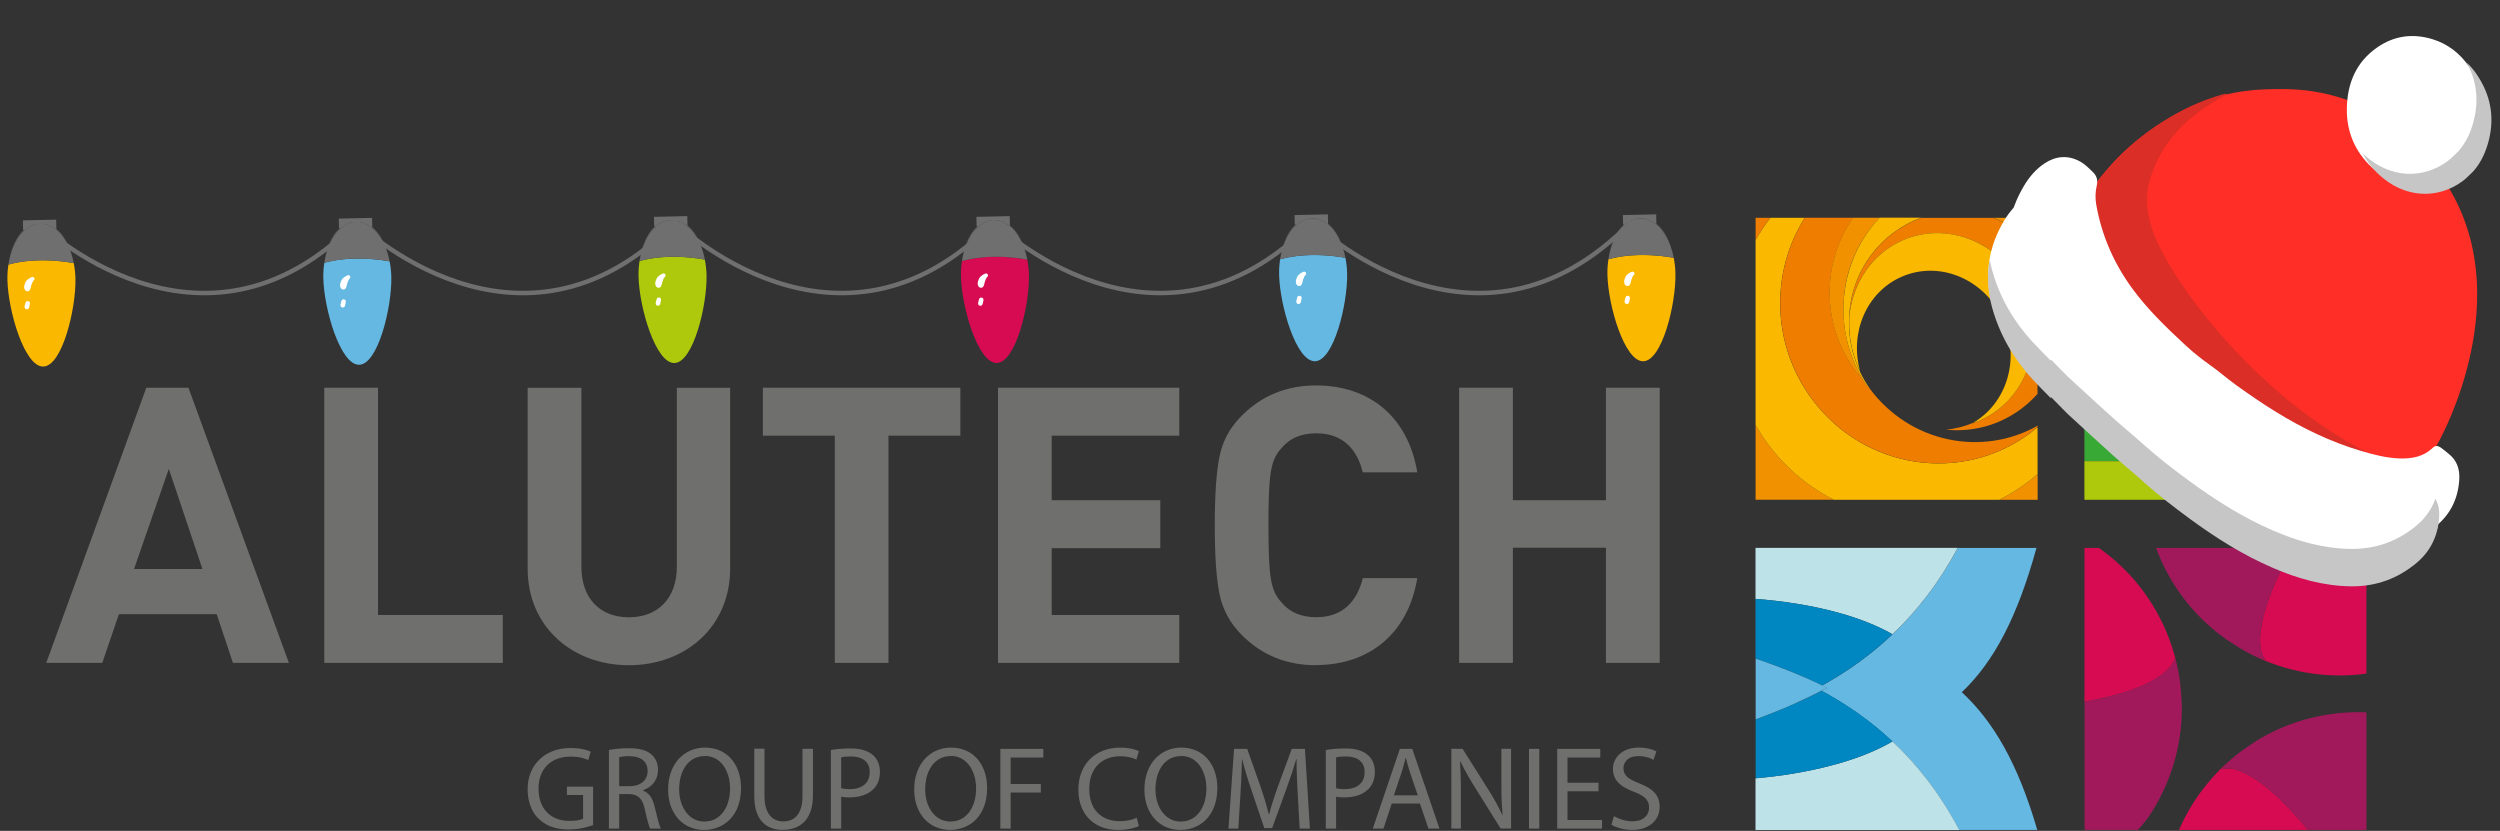<?xml version="1.0" encoding="UTF-8"?>
<svg xmlns="http://www.w3.org/2000/svg" viewBox="0 0 340 113">
  <rect x="0" y="0" width="340" height="113" fill="#333333" stroke="none"/>
  <defs>
    <style>
      .cls-1 {
        fill: #db2e26;
        mix-blend-mode: multiply;
      }

      .cls-1, .cls-2, .cls-3, .cls-4, .cls-5, .cls-6, .cls-7, .cls-8, .cls-9, .cls-10, .cls-11, .cls-12, .cls-13, .cls-14, .cls-15, .cls-16 {
        stroke-width: 0px;
      }

      .cls-2 {
        fill: #aec90b;
      }

      .cls-3 {
        fill: #f29100;
      }

      .cls-4 {
        fill: #bde2e8;
      }

      .cls-17 {
        isolation: isolate;
      }

      .cls-5 {
        fill: #ff2e26;
      }

      .cls-18 {
        fill: none;
        stroke: #706f6f;
        stroke-miterlimit: 10;
        stroke-width: .61px;
      }

      .cls-6 {
        fill: #d60b51;
      }

      .cls-7 {
        fill: #6f6f6e;
      }

      .cls-8 {
        fill: #fab900;
      }

      .cls-9 {
        fill: #39a935;
      }

      .cls-10 {
        fill: #c6c6c6;
      }

      .cls-11 {
        fill: #0087c1;
      }

      .cls-12 {
        fill: #a2195b;
      }

      .cls-13 {
        fill: #706f6f;
      }

      .cls-14 {
        fill: #fff;
      }

      .cls-15 {
        fill: #64b8e1;
      }

      .cls-16 {
        fill: #ee7d00;
      }
    </style>
  </defs>
  <g class="cls-17">
    <g id="_Слой_1" data-name="Слой 1">
      <g>
        <path class="cls-6" d="M283.49,95.44c12-2.15,12.24-5.88,12.24-5.88.27.59.47,1.4.61,2.25-1.15-6.76-4.88-13.06-10.88-17.29h-1.97v20.92h0Z"/>
        <path class="cls-12" d="M296.7,95.37c-.03-.74-.11-1.89-.27-3.03-.03-.18-.05-.36-.08-.54-.15-.85-.34-1.66-.61-2.25,0,0-.24,3.73-12.24,5.88v17.43h7.26c.64-.7,1.23-1.41,1.69-2.13,2.92-4.51,4.31-9.56,4.28-14.56,0-.27-.02-.54-.03-.8h0Z"/>
        <path class="cls-6" d="M311.77,74.52c-6.84,12.51-3.67,15.22-3.67,15.22-.62-.13-1.35-.45-2.09-.82,4.79,2.45,10.3,3.46,15.82,2.69v-17.09h-10.07Z"/>
        <path class="cls-12" d="M311.77,74.52h-18.55c1.85,4.98,5.03,9.08,8.99,12.03.22.16.45.31.67.47.59.4,1.49.99,2.46,1.54.22.12.45.24.67.36.74.38,1.47.69,2.09.82,0,0-3.17-2.71,3.67-15.22h0Z"/>
        <path class="cls-6" d="M302.16,104.61c.4-.56,1.05-1.17,1.75-1.74-3.25,2.66-5.87,6.08-7.57,10h17.53c-8.21-10-11.7-8.26-11.7-8.26h0Z"/>
        <path class="cls-12" d="M307.4,100.43c-.22.13-.44.27-.66.41-.66.42-1.73,1.14-2.71,1.92-.04.04-.09.07-.13.11-.7.58-1.35,1.18-1.75,1.74,0,0,3.49-1.74,11.7,8.26h7.98v-15.99c-5.25-.21-10.21,1.1-14.44,3.56h0Z"/>
        <path class="cls-15" d="M266.83,94.12c4.37-4.16,7.55-10.24,10.13-19.6h-10.71c-2.56,4.76-5.55,8.59-8.88,11.75-.08.08-.17.16-.25.24-.42.39-.84.77-1.26,1.13-.11.1-.22.2-.34.29-.53.45-1.06.88-1.61,1.3-.09.07-.17.13-.26.2-.53.41-1.08.8-1.62,1.18-.03.02-.06.05-.1.07-1.33.92-2.71,1.76-4.12,2.55.22.11.44.21.66.32-.11.06-.22.11-.33.17h-.02c-.12.07-.24.13-.35.19-.02,0-.04.02-.06.03,1.43.78,2.83,1.61,4.18,2.53.05.03.1.07.15.1.55.38,1.1.77,1.64,1.18.05.04.11.08.17.12.53.4,1.05.82,1.57,1.25.14.11.27.23.41.35.46.39.9.78,1.34,1.19.06.06.12.11.18.16,3.42,3.2,6.48,7.13,9.09,12.05h10.63c-2.64-9.05-5.93-14.7-10.28-18.75h0Z"/>
        <path class="cls-4" d="M257.37,86.26c3.33-3.15,6.32-6.98,8.88-11.75h-27.5v6.94c3.45.25,7.59.84,11.53,1.95,2.54.72,4.98,1.65,7.09,2.86h0Z"/>
        <path class="cls-11" d="M247.81,93.22c1.41-.79,2.78-1.63,4.12-2.55.03-.02.07-.05.1-.07.55-.38,1.09-.77,1.62-1.18.09-.07.18-.13.26-.2.54-.42,1.08-.85,1.61-1.3.11-.1.22-.2.34-.29.42-.37.85-.75,1.26-1.13.08-.08.17-.16.25-.24-2.11-1.21-4.55-2.14-7.09-2.86-3.93-1.11-8.07-1.69-11.53-1.95v8.11c2.32.8,4.58,1.64,6.77,2.6.77.34,1.53.69,2.29,1.05h0Z"/>
        <path class="cls-4" d="M249.62,103.95c-3.73,1.04-7.61,1.62-10.87,1.9v7.03h27.72c-2.61-4.92-5.68-8.85-9.09-12.05-2.29,1.34-4.98,2.36-7.76,3.13h0Z"/>
        <path class="cls-11" d="M257.38,100.82c-.06-.06-.12-.11-.18-.16-.44-.41-.89-.8-1.34-1.19-.14-.12-.27-.23-.41-.35-.52-.43-1.04-.85-1.57-1.25-.06-.04-.11-.08-.17-.12-.54-.41-1.09-.8-1.64-1.18-.05-.03-.1-.07-.15-.1-1.36-.92-2.76-1.75-4.18-2.53-.35.18-.71.36-1.06.54-.44.22-.9.43-1.35.64-.25.12-.5.24-.75.35-.01,0-.03.01-.05.02-.72.33-1.44.64-2.17.95-1.2.49-2.4.96-3.59,1.41v8c3.26-.28,7.14-.86,10.87-1.9,2.77-.77,5.46-1.79,7.76-3.13h0Z"/>
        <path class="cls-15" d="M244.52,95.48s.03-.01.05-.02c.25-.12.5-.24.75-.35.45-.21.9-.42,1.35-.64.36-.18.71-.36,1.06-.54.02,0,.04-.02.06-.03.12-.06.24-.12.35-.18h.02c.11-.07.22-.12.33-.18-.22-.11-.44-.21-.66-.32-.76-.36-1.52-.72-2.29-1.05-2.19-.96-4.45-1.8-6.77-2.6v8.27c1.19-.45,2.39-.92,3.59-1.41.73-.31,1.46-.62,2.17-.95h0Z"/>
        <path class="cls-16" d="M238.76,29.62v3.06c.6-1.07,1.28-2.1,2.03-3.06h-2.03Z"/>
        <path class="cls-3" d="M238.76,57.8v10.16h10.63c-4.46-2.26-8.17-5.8-10.63-10.16h0Z"/>
        <path class="cls-3" d="M277.12,67.97v-3.49c-1.57,1.37-3.32,2.54-5.19,3.49h5.19Z"/>
        <path class="cls-8" d="M249.39,67.97h22.53c1.88-.95,3.62-2.12,5.19-3.49v-6.36c-.12.09-.24.17-.36.25-.17.14-.33.28-.5.42-9.35,7.09-22.69,5.08-29.81-4.49-5.56-7.47-5.66-17.33-.99-24.68h-4.66c-.75.97-1.43,1.99-2.03,3.06v25.12c2.46,4.36,6.17,7.9,10.63,10.16h0Z"/>
        <path class="cls-16" d="M246.44,54.29c7.12,9.57,20.47,11.58,29.81,4.49.17-.13.33-.28.5-.42.12-.1.24-.2.36-.3v-.16c-7.59,4.27-17.37,2.29-22.8-5.02-.03-.03-.04-.07-.07-.11-.17-.17-.33-.35-.49-.52-.13-.19-.23-.38-.34-.57-.07-.07-.14-.14-.21-.22-5.45-6.26-5.72-15.31-1.18-21.85h-6.56c-4.66,7.35-4.57,17.2.99,24.68h0Z"/>
        <path class="cls-3" d="M277.12,33.71v-4.09h-6.05c2.35.84,4.42,2.26,6.05,4.09h0Z"/>
        <path class="cls-3" d="M253.19,51.46c.07.08.14.15.21.22-1.83-3.02-2.72-6.4-2.69-9.73,0-4.52,1.69-8.97,4.93-12.34h-3.64c-4.54,6.54-4.27,15.59,1.18,21.85h0Z"/>
        <path class="cls-16" d="M251.49,43.15c.4-4.53,3.03-8.61,7.26-10.46,1.58-.69,3.24-1.01,4.87-.98,4.89.05,9.64,3.14,11.81,8.21.73,1.7,1.1,3.45,1.14,5.17.15,5.16-2.59,10.03-7.32,12.11-.16.07-.31.12-.47.18-.18.07-.36.15-.54.21.06-.04.11-.08.17-.11-1.17.5-2.44.84-3.76.95.42.04.85.07,1.27.08,4.43.07,8.43-1.85,11.18-4.94v-19.85c-1.63-1.83-3.7-3.26-6.05-4.09h-9.74c-5.54,1.98-9.57,7.24-9.83,13.54h0Z"/>
        <path class="cls-8" d="M253.41,51.68c.12.19.22.39.34.57.16.17.32.35.49.52,0,0,0,.01.01.01-.49-.69-.9-1.41-1.26-2.15-.23-.48-.43-.97-.61-1.48-.54-1.48-.85-3.03-.91-4.58,0-.24,0-.48,0-.72,0-.12-.01-.23,0-.35,0-.02,0-.03,0-.05,0-.08.01-.16.01-.24,0-.02,0-.03,0-.05,0,0,0-.01,0-.02.25-6.3,4.29-11.55,9.83-13.54h-5.67c-3.21,3.37-4.89,7.81-4.93,12.34-.03,3.34.86,6.71,2.69,9.73h0Z"/>
        <path class="cls-8" d="M268.79,57.37c.16-.06.31-.11.47-.18,4.73-2.08,7.47-6.95,7.32-12.11-.05-1.71-.42-3.46-1.14-5.15-2.18-5.07-6.92-8.16-11.81-8.23-1.64-.02-3.29.29-4.87.98-4.23,1.85-6.86,5.94-7.26,10.46,0,0,0,.02,0,.02,0,.01,0,.03,0,.05-.01.18,0,.36,0,.54,0,.03,0,.07,0,.1,0,.24-.02.48,0,.72.06,1.55.37,3.1.91,4.58.17.45.35.89.56,1.32-1.45-5.22.87-10.74,5.65-12.83,5.25-2.3,11.46.4,13.88,6.02,2.23,5.22.41,11.12-4.06,13.78-.06.03-.11.07-.17.11.18-.06.36-.14.54-.21h0Z"/>
        <polygon class="cls-9" points="283.48 43.2 321.83 43.2 321.83 29.62 283.48 29.62 283.48 43.2 283.48 43.2"/>
        <polygon class="cls-9" points="283.48 62.72 321.83 62.72 321.83 54.9 283.48 54.9 283.48 62.72 283.48 62.72"/>
        <polygon class="cls-2" points="283.48 62.8 283.48 67.97 321.83 67.97 321.83 62.8 321.83 62.72 283.48 62.72 283.48 62.8 283.48 62.8"/>
        <polygon class="cls-2" points="283.48 54.89 321.83 54.89 321.83 51.37 283.48 51.37 283.48 54.89 283.48 54.89"/>
        <polygon class="cls-2" points="283.48 43.51 283.48 47.03 321.83 47.03 321.83 43.51 321.83 43.2 283.48 43.2 283.48 43.51 283.48 43.51"/>
        <path class="cls-7" d="M22.96,63.77l-4.73,13.61h9.3l-4.57-13.61h0ZM31.68,90.15l-2.21-6.62h-13.3l-2.26,6.62h-7.62l13.61-37.42h5.73l13.66,37.42h-7.62Z"/>
        <polygon class="cls-7" points="44.1 90.15 44.1 52.73 51.41 52.73 51.41 83.64 68.38 83.64 68.38 90.15 44.1 90.15 44.1 90.15"/>
        <path class="cls-7" d="M85.53,90.47c-7.67,0-13.77-5.2-13.77-13.14v-24.59h7.31v24.33c0,4.31,2.52,6.88,6.46,6.88s6.52-2.58,6.52-6.88v-24.33h7.25v24.59c0,7.94-6.1,13.14-13.77,13.14h0Z"/>
        <polygon class="cls-7" points="120.83 59.25 120.83 90.15 113.53 90.15 113.53 59.25 103.75 59.25 103.75 52.73 130.61 52.73 130.61 59.25 120.83 59.25 120.83 59.25"/>
        <polygon class="cls-7" points="135.73 90.15 135.73 52.73 160.38 52.73 160.38 59.25 143.03 59.25 143.03 68.03 157.8 68.03 157.8 74.55 143.03 74.55 143.03 83.64 160.38 83.64 160.38 90.15 135.73 90.15 135.73 90.15"/>
        <path class="cls-7" d="M178.98,90.47c-3.99,0-7.36-1.36-10.09-4.1-1.63-1.63-2.63-3.52-3.05-5.63-.42-2.1-.63-5.2-.63-9.3s.21-7.2.63-9.3c.42-2.15,1.42-3.99,3.05-5.62,2.73-2.73,6.1-4.1,10.09-4.1,7.2,0,12.51,4.2,13.77,11.82h-7.41c-.79-3.21-2.78-5.31-6.31-5.31-2,0-3.57.63-4.68,1.94-1.53,1.63-1.84,3.31-1.84,10.56s.31,8.94,1.84,10.57c1.1,1.31,2.68,1.94,4.68,1.94,3.52,0,5.52-2.1,6.31-5.31h7.41c-1.26,7.62-6.62,11.82-13.77,11.82h0Z"/>
        <polygon class="cls-7" points="218.41 90.15 218.41 74.49 205.75 74.49 205.75 90.15 198.44 90.15 198.44 52.73 205.75 52.73 205.75 68.03 218.41 68.03 218.41 52.73 225.72 52.73 225.72 90.15 218.41 90.15 218.41 90.15"/>
        <path class="cls-7" d="M80.67,106.99h-3.57v1.13h2.2v3.23c-.16.08-.4.15-.71.21-.31.05-.7.08-1.16.08-.63,0-1.21-.1-1.72-.3-.51-.2-.95-.48-1.32-.86-.37-.38-.65-.84-.85-1.38-.2-.54-.29-1.16-.3-1.84,0-.68.1-1.29.31-1.83.2-.54.5-.99.88-1.37.38-.38.84-.67,1.38-.86.53-.2,1.13-.3,1.79-.3.36,0,.69.02.98.06.29.04.55.1.78.17.23.07.45.15.64.24l.34-1.14c-.16-.08-.37-.15-.63-.23-.26-.08-.57-.14-.92-.19-.35-.05-.73-.08-1.16-.08-.91,0-1.73.14-2.45.42-.72.28-1.34.66-1.84,1.17-.51.5-.9,1.09-1.17,1.77-.27.68-.41,1.43-.41,2.24,0,.57.06,1.1.18,1.6.12.5.3.95.52,1.37.22.41.49.77.81,1.07.53.5,1.13.87,1.81,1.1.68.23,1.42.34,2.24.34.49,0,.95-.04,1.38-.1.43-.07.8-.14,1.14-.24.34-.09.61-.18.82-.25v-5.21h0ZM82.81,112.69h1.4v-4.7h1.32c.42.01.77.09,1.06.24.28.14.51.37.69.67.18.31.32.71.42,1.2.15.68.29,1.24.41,1.68.12.44.22.75.31.91h1.45c-.11-.21-.23-.57-.37-1.08-.13-.51-.29-1.14-.47-1.9-.13-.57-.32-1.03-.58-1.41-.26-.37-.6-.63-1.01-.78v-.05c.39-.13.73-.32,1.04-.57.31-.25.55-.56.73-.93.18-.37.27-.79.28-1.27,0-.42-.08-.81-.22-1.16-.15-.35-.36-.65-.63-.9-.22-.2-.48-.37-.78-.5-.3-.13-.64-.23-1.03-.29-.39-.06-.83-.09-1.33-.09-.32,0-.65,0-.97.03-.32.02-.63.04-.92.08-.29.04-.56.08-.8.12v10.7h0ZM84.2,102.97c.11-.03.29-.06.52-.09.24-.03.52-.04.86-.04.5,0,.93.08,1.31.22.37.14.66.36.87.66.21.3.31.68.32,1.14,0,.42-.1.78-.3,1.08-.2.31-.48.55-.84.72-.37.17-.8.25-1.3.26h-1.43v-3.96h0ZM95.9,101.67c-.73,0-1.4.14-2.01.41-.61.27-1.14.65-1.6,1.15-.45.5-.8,1.1-1.05,1.8-.25.7-.38,1.48-.38,2.34,0,.82.12,1.57.36,2.24.24.67.57,1.25,1.01,1.74.43.48.95.86,1.54,1.12.6.26,1.25.4,1.97.4.55,0,1.09-.08,1.59-.24.5-.16.96-.39,1.38-.7.42-.31.78-.69,1.09-1.15.31-.46.55-.99.72-1.59.17-.6.25-1.28.26-2.03,0-.81-.12-1.55-.35-2.21-.23-.67-.55-1.25-.98-1.74-.43-.49-.94-.87-1.54-1.13-.6-.27-1.27-.4-2.01-.41h0ZM95.84,102.81c.47,0,.88.09,1.25.25.37.16.69.39.97.68.28.29.51.62.69,1,.18.37.32.77.41,1.2.09.42.13.85.13,1.29,0,.62-.08,1.2-.23,1.74-.15.54-.38,1.02-.67,1.43-.3.41-.66.74-1.09.97-.43.23-.92.35-1.48.36-.44,0-.84-.08-1.21-.23-.36-.16-.68-.37-.96-.65-.28-.28-.51-.6-.71-.96-.19-.37-.34-.77-.43-1.2-.1-.43-.15-.88-.15-1.35s.05-.94.14-1.38c.09-.45.23-.86.42-1.24.18-.38.42-.71.7-.99.28-.28.6-.51.97-.66.37-.16.79-.24,1.25-.24h0ZM102.58,101.85v6.39c0,.84.1,1.55.29,2.14.2.59.47,1.07.82,1.43.35.37.76.64,1.23.8.47.17.99.26,1.54.25.59,0,1.13-.09,1.63-.27.5-.18.93-.46,1.3-.83.37-.38.65-.86.86-1.46.2-.6.31-1.31.31-2.14v-6.32h-1.42v6.42c0,.8-.11,1.45-.33,1.96-.21.51-.52.89-.91,1.13-.39.24-.86.37-1.4.36-.49,0-.92-.12-1.3-.36-.38-.24-.68-.62-.9-1.13-.22-.51-.33-1.17-.33-1.98v-6.42h-1.42ZM113,112.69h1.4v-4.34c.16.04.34.06.53.08.19.01.39.02.6.02.46,0,.89-.05,1.3-.13.41-.09.79-.22,1.13-.4.34-.18.64-.4.88-.66.27-.28.48-.62.62-1,.14-.39.21-.82.21-1.31,0-.49-.09-.92-.25-1.3-.16-.38-.4-.71-.7-.96-.32-.29-.73-.51-1.24-.67-.51-.16-1.11-.23-1.8-.23-.56,0-1.07.02-1.51.06-.45.04-.84.09-1.17.15v10.71h0ZM114.4,102.99c.12-.03.3-.06.52-.08.22-.02.49-.03.8-.03.52,0,.97.08,1.35.23.38.15.68.39.89.7.21.31.32.71.32,1.19,0,.5-.11.92-.33,1.27-.22.34-.53.61-.93.78-.4.18-.89.27-1.46.27-.23,0-.45,0-.64-.03-.19-.02-.36-.05-.52-.09v-4.22h0ZM129.36,101.67c-.73,0-1.4.14-2.01.41-.61.27-1.14.65-1.59,1.15-.45.5-.8,1.1-1.05,1.8-.25.7-.38,1.48-.38,2.34,0,.82.12,1.57.36,2.24.24.67.57,1.25,1.01,1.74.43.48.95.86,1.54,1.12.6.26,1.25.4,1.97.4.55,0,1.09-.08,1.59-.24.5-.16.96-.39,1.38-.7.42-.31.78-.69,1.09-1.15.31-.46.55-.99.72-1.59.17-.6.25-1.28.26-2.03,0-.81-.12-1.55-.35-2.21-.23-.67-.55-1.25-.98-1.74-.43-.49-.94-.87-1.54-1.13-.6-.27-1.27-.4-2.01-.41h0ZM129.3,102.81c.47,0,.88.09,1.25.25.37.16.69.39.97.68.28.29.51.62.69,1,.18.37.32.77.41,1.2.09.42.13.85.13,1.29,0,.62-.08,1.2-.23,1.74-.15.54-.38,1.02-.67,1.43-.3.41-.66.74-1.09.97-.43.23-.92.35-1.48.36-.44,0-.84-.08-1.21-.23-.36-.16-.68-.37-.96-.65-.28-.28-.51-.6-.71-.96-.19-.37-.34-.77-.43-1.2-.1-.43-.15-.88-.15-1.35s.05-.94.14-1.38c.09-.45.23-.86.42-1.24.18-.38.42-.71.7-.99.28-.28.6-.51.97-.66.37-.16.79-.24,1.25-.24h0ZM136.05,112.69h1.4v-4.91h4.1v-1.16h-4.1v-3.6h4.44v-1.17h-5.84v10.84h0ZM154.58,111.22c-.19.09-.41.17-.65.24-.24.07-.51.12-.78.16-.28.04-.56.06-.85.06-.66,0-1.25-.1-1.76-.31-.51-.2-.95-.5-1.31-.88-.36-.38-.63-.84-.81-1.37-.19-.54-.28-1.14-.28-1.8,0-.71.1-1.35.3-1.9.2-.55.49-1.02.86-1.4.37-.38.82-.67,1.34-.87.52-.2,1.1-.3,1.73-.3.45,0,.86.05,1.23.13.37.08.69.19.95.32l.34-1.14c-.12-.07-.3-.14-.53-.21-.23-.07-.52-.14-.86-.19-.34-.05-.73-.08-1.18-.08-.84,0-1.61.14-2.3.41-.69.27-1.29.66-1.79,1.16-.5.5-.89,1.1-1.16,1.8-.27.7-.41,1.47-.41,2.32,0,.89.14,1.68.41,2.36.27.68.64,1.26,1.13,1.72.48.47,1.05.82,1.7,1.06.65.24,1.36.36,2.13.36.44,0,.84-.03,1.21-.08.37-.05.69-.12.97-.2.28-.08.5-.16.68-.25l-.29-1.11h0ZM160.68,101.67c-.73,0-1.4.14-2.01.41-.61.27-1.14.65-1.6,1.15-.45.5-.8,1.1-1.05,1.8-.25.7-.38,1.48-.38,2.34,0,.82.12,1.57.36,2.24.24.67.57,1.25,1.01,1.74.43.48.95.86,1.54,1.12.6.26,1.25.4,1.97.4.55,0,1.09-.08,1.59-.24.5-.16.96-.39,1.38-.7.42-.31.78-.69,1.09-1.15.31-.46.55-.99.72-1.59.17-.6.25-1.28.26-2.03,0-.81-.12-1.55-.35-2.21-.23-.67-.55-1.25-.98-1.74-.43-.49-.94-.87-1.54-1.13-.6-.27-1.27-.4-2.01-.41h0ZM160.62,102.81c.47,0,.88.09,1.25.25.37.16.69.39.97.68.28.29.51.62.69,1,.18.37.32.77.41,1.2.09.42.13.85.13,1.29,0,.62-.08,1.2-.23,1.74-.15.54-.38,1.02-.67,1.43-.3.41-.66.74-1.09.97-.43.23-.92.35-1.48.36-.44,0-.84-.08-1.21-.23-.36-.16-.68-.37-.96-.65-.28-.28-.52-.6-.71-.96-.19-.37-.34-.77-.43-1.2-.1-.43-.15-.88-.15-1.35s.05-.94.14-1.38c.09-.45.23-.86.42-1.24.18-.38.42-.71.7-.99.28-.28.6-.51.97-.66.37-.16.79-.24,1.25-.24h0ZM176.78,112.69h1.37l-.68-10.84h-1.79l-1.93,5.24c-.24.68-.46,1.32-.65,1.93-.19.6-.36,1.18-.49,1.72h-.05c-.14-.56-.3-1.14-.48-1.75-.18-.6-.39-1.24-.61-1.9l-1.85-5.24h-1.79l-.76,10.84h1.34l.29-4.65c.03-.55.06-1.1.09-1.66.03-.56.05-1.11.07-1.65.02-.53.03-1.03.05-1.48h.03c.15.64.34,1.31.55,2.02.21.7.45,1.43.71,2.2l1.75,5.16h1.06l1.91-5.26c.27-.74.52-1.45.75-2.14.23-.69.43-1.35.62-1.98h.05c0,.34,0,.7,0,1.09,0,.39.02.78.04,1.19.02.41.03.82.05,1.22.02.41.04.8.06,1.18l.27,4.76h0ZM180.31,112.69h1.4v-4.34c.16.04.34.06.53.08.19.01.39.02.6.02.46,0,.89-.05,1.3-.13.41-.09.79-.22,1.13-.4.34-.18.64-.4.88-.66.27-.28.48-.62.62-1,.14-.39.21-.82.21-1.31,0-.49-.09-.92-.25-1.3-.16-.38-.4-.71-.7-.96-.32-.29-.73-.51-1.24-.67-.51-.16-1.11-.23-1.8-.23-.56,0-1.07.02-1.51.06-.45.04-.84.09-1.17.15v10.71h0ZM181.71,102.99c.12-.03.3-.06.52-.08.23-.02.49-.03.8-.03.52,0,.97.08,1.35.23.38.15.68.39.89.7.21.31.32.71.32,1.19,0,.5-.11.92-.33,1.27-.22.34-.53.61-.93.78-.4.18-.89.27-1.46.27-.23,0-.45,0-.64-.03-.19-.02-.36-.05-.52-.09v-4.22h0ZM193.11,109.28l1.16,3.41h1.5l-3.7-10.84h-1.69l-3.68,10.84h1.45l1.13-3.41h3.84ZM189.56,108.18l1.06-3.14c.1-.33.2-.66.29-.99.09-.33.17-.65.26-.98h.03c.08.31.16.63.25.96.09.33.19.66.31,1.02l1.06,3.12h-3.27ZM198.68,112.69v-4.63c0-.6,0-1.15-.01-1.66,0-.51-.02-.99-.04-1.45-.02-.46-.04-.91-.06-1.37l.05-.02c.28.59.59,1.19.94,1.8.35.61.71,1.22,1.09,1.82l3.44,5.5h1.42v-10.84h-1.32v4.54c0,.56,0,1.09.01,1.58,0,.5.03.98.05,1.45.02.47.06.94.1,1.42l-.03.02c-.26-.55-.54-1.12-.86-1.7-.32-.58-.68-1.19-1.08-1.82l-3.47-5.49h-1.53v10.84h1.32ZM207.94,101.85v10.84h1.4v-10.84h-1.4ZM217.4,106.45h-4.22v-3.43h4.46v-1.17h-5.86v10.84h6.1v-1.17h-4.7v-3.91h4.22v-1.16h0ZM219.15,112.16c.2.13.44.25.74.35.3.11.62.19.97.26.35.06.7.09,1.05.1.64,0,1.2-.09,1.67-.25.47-.17.87-.4,1.19-.69.31-.29.55-.62.71-1,.16-.37.23-.77.23-1.2,0-.53-.1-.99-.31-1.38-.2-.39-.51-.73-.92-1.02-.41-.29-.92-.55-1.53-.79-.5-.19-.91-.38-1.22-.57-.32-.19-.55-.41-.71-.65-.15-.24-.23-.53-.23-.86,0-.19.03-.38.11-.57.08-.19.2-.36.36-.53.16-.16.37-.29.63-.38.26-.1.57-.15.94-.15.33,0,.63.03.89.09.27.06.5.13.69.2.2.08.35.15.47.22l.39-1.14c-.16-.09-.36-.18-.59-.26-.23-.08-.5-.14-.8-.19-.3-.05-.64-.08-1.01-.08-.53,0-1.01.08-1.44.22-.43.14-.8.35-1.11.62-.31.26-.54.57-.71.93-.17.36-.25.75-.25,1.17,0,.51.12.95.35,1.34.23.38.56.72.99,1,.43.28.94.53,1.53.74.48.18.88.38,1.18.58.3.2.52.43.66.69.14.25.21.55.2.88,0,.37-.09.69-.27.97-.18.28-.43.49-.77.65-.34.16-.75.23-1.22.24-.32,0-.64-.03-.94-.1-.3-.06-.59-.15-.85-.26-.27-.1-.5-.22-.72-.35l-.35,1.17h0Z"/>
        <g>
          <path class="cls-5" d="M332.85,25.23c-1.12-1.79-3.9-6.24-9.2-9.49-6.37-3.91-12.47-3.7-15.57-3.59-6.07.21-10.18,2.27-12.34,3.47-2.52,1.39-4.79,3.06-6.86,4.99-1.17,1.09-2.22,2.29-3.23,3.53-.73.89-1.31,1.89-1.71,3-.43,1.2-.49,2.47-.17,3.84.3,1.31.79,2.58,1.46,3.82,1.3,2.41,2.95,4.64,4.72,6.8,3.62,4.41,7.81,8.26,12.32,11.79,3.98,3.11,8.15,5.89,12.6,8.15,3.2,1.62,6.48,2.95,9.82,4.03.61.2,1.23.33,1.84.48.4.1.79.09,1.17.04.72-.1,1.27-.41,1.56-1.03.35-.73.57-1.07.75-1.68.18-.61.57-1.57,1.52-3.04.77-1.37,10.79-19.94,1.32-35.09Z"/>
          <path class="cls-1" d="M302.75,12.74c-.17.03-.34.06-.5.1-2.22.65-4.31,1.52-6.27,2.62-1.58.89-3.09,1.87-4.5,2.96-2.38,1.84-4.44,3.98-6.23,6.37-.61.81-1.04,1.72-1.35,2.7-.33,1.03-.36,2.13-.13,3.28.27,1.35.75,2.67,1.43,3.96,1.26,2.4,2.86,4.61,4.61,6.75,3.29,4.01,7.01,7.61,11.08,10.88,3.18,2.55,6.47,4.89,9.94,6.99,3.77,2.28,7.71,4.08,11.76,5.51,1.29.46,2.57.91,3.89,1.19.64.13,1.23.1,1.78-.08.12-.04.21-.14.35-.24-.12-.15-.19-.29-.3-.37-.88-.56-1.77-1.12-2.67-1.65-1.71-1-3.42-1.99-5.14-2.95-4.43-2.47-8.52-5.43-12.28-8.9-4.56-4.21-8.61-8.81-11.98-13.91-1.21-1.83-2.29-3.71-3.13-5.68-.52-1.21-.85-2.44-1.02-3.69-.19-1.36-.11-2.65.23-3.89.9-3.2,2.59-5.85,4.97-8.03,1.54-1.41,3.27-2.57,5.13-3.57.14-.07.28-.15.42-.23-.03-.05-.06-.09-.08-.14Z"/>
          <path class="cls-14" d="M281.7,48.95c.64.65,1.28,1.3,1.92,1.95.11.11.22.23.34.34,2.02,1.85,4.02,3.71,6.06,5.54,1.39,1.25,2.84,2.42,4.22,3.67,1.98,1.78,4.09,3.39,6.23,4.97,3.55,2.61,7.28,4.96,11.34,6.72,3.41,1.48,6.94,2.48,10.7,2.52,3.36.03,6.32-1.05,8.88-3.19,1.92-1.61,2.91-3.72,3.07-6.23.09-1.44-.32-2.66-1.5-3.57-.35-.27-.67-.57-1.03-.81-.42-.28-.74-.28-1.08.05-1.24,1.19-2.77,1.48-4.39,1.44-1.88-.04-3.69-.53-5.48-1.06-4.05-1.22-7.83-3.04-11.43-5.26-1.86-1.14-3.65-2.38-5.43-3.65-1.23-.88-2.35-1.89-3.58-2.75-1.17-.83-2.28-1.72-3.33-2.69-2.62-2.43-5.19-4.9-7.3-7.81-2.46-3.4-4.09-7.15-4.82-11.29-.15-.87-.13-1.76.07-2.6.18-.75-.02-1.35-.53-1.84-.54-.52-1.09-1.08-1.73-1.43-1.63-.9-3.28-.78-4.84.25-1.14.76-2.03,1.79-2.73,2.94-2.22,3.64-2.8,7.55-1.64,11.67,1.04,3.69,2.93,6.93,5.53,9.74.78.84,1.6,1.65,2.4,2.47.03-.03.06-.06.09-.09Z"/>
          <path class="cls-14" d="M278.99,53.7c.64.65,1.28,1.3,1.92,1.95.11.11.22.23.34.34,2.02,1.85,4.02,3.71,6.06,5.54,1.39,1.25,2.84,2.42,4.22,3.67,1.98,1.78,4.09,3.39,6.23,4.97,3.55,2.61,7.28,4.96,11.34,6.72,3.41,1.48,6.94,2.48,10.7,2.52,3.36.03,6.32-1.05,8.88-3.19,1.92-1.61,2.91-3.72,3.07-6.23.09-1.44-.32-2.66-1.5-3.57-.35-.27-.67-.57-1.03-.81-.42-.28-.74-.28-1.08.05-1.24,1.19-2.77,1.48-4.39,1.44-1.88-.04-3.69-.53-5.48-1.06-4.05-1.22-7.83-3.04-11.43-5.26-1.86-1.14-3.65-2.38-5.43-3.65-1.23-.88-2.35-1.89-3.58-2.75-1.17-.83-2.28-1.72-3.33-2.69-2.62-2.43-5.19-4.9-7.3-7.81-2.46-3.4-4.09-7.15-4.82-11.29-.15-.87-.13-1.76.07-2.6.18-.75-.02-1.35-.53-1.84-.54-.52-1.09-1.08-1.73-1.43-1.63-.9-3.28-.78-4.84.25-1.14.76-2.03,1.79-2.73,2.94-2.22,3.64-2.8,7.55-1.64,11.67,1.04,3.69,2.93,6.93,5.53,9.74.78.84,1.6,1.65,2.4,2.47.03-.03.06-.06.09-.09Z"/>
          <path class="cls-10" d="M328.66,71.46c-2.56,2.14-5.51,3.22-8.88,3.19-3.76-.03-7.28-1.04-10.7-2.52-4.06-1.76-7.78-4.11-11.34-6.72-2.14-1.57-4.25-3.19-6.23-4.97-1.39-1.25-2.84-2.42-4.22-3.67-2.04-1.83-4.04-3.69-6.06-5.54-.12-.11-.22-.22-.34-.34-.64-.65-1.28-1.3-1.92-1.95-.03.03-.06.06-.09.09-.8-.82-1.62-1.63-2.4-2.47-2.6-2.81-4.49-6.05-5.53-9.74-.14-.5-.26-1-.35-1.5-.4,2.13-.29,4.33.35,6.59,1.04,3.69,2.93,6.93,5.53,9.74.78.84,1.6,1.65,2.4,2.47.03-.03.06-.06.09-.09.64.65,1.28,1.3,1.92,1.95.11.11.22.23.34.34,2.02,1.85,4.02,3.71,6.06,5.54,1.39,1.25,2.84,2.42,4.22,3.67,1.98,1.78,4.09,3.39,6.23,4.97,3.55,2.61,7.27,4.96,11.34,6.72,3.41,1.48,6.94,2.48,10.7,2.52,3.36.03,6.32-1.05,8.88-3.19,1.92-1.61,2.91-3.72,3.07-6.23.06-.93-.09-1.76-.52-2.48-.5,1.39-1.34,2.6-2.55,3.62Z"/>
          <path class="cls-14" d="M335.35,22.27c1.08-1.23,1.71-2.66,2.11-4.22.81-3.24.22-6.21-1.64-8.95-1.24-1.83-2.92-3.14-5.04-3.78-2.65-.8-5.18-.47-7.48,1.13-2.89,2-4.07,4.91-4.13,8.28-.06,3.17,1.12,5.95,3.45,8.08,3.41,3.1,7.85,3.3,11.24.82.54-.39.99-.9,1.49-1.36Z"/>
          <path class="cls-10" d="M336.84,10.12c-.41-.6-.87-1.14-1.37-1.62,1.32,2.43,1.68,5.04.97,7.86-.39,1.57-1.03,3-2.11,4.22-.49.46-.95.97-1.49,1.36-3.39,2.48-7.83,2.28-11.24-.82-.09-.08-.18-.17-.26-.25.56,1.09,1.33,2.09,2.3,2.97,3.41,3.1,7.85,3.3,11.24.82.54-.39.99-.9,1.49-1.36,1.08-1.23,1.71-2.66,2.11-4.22.81-3.24.22-6.21-1.64-8.95Z"/>
        </g>
        <g>
          <path class="cls-18" d="M221.81,30.21c-21.2,21.7-43.34,0-43.34,0-21.2,21.7-43.34,0-43.34,0-21.2,21.7-43.34,0-43.34,0-21.2,21.7-43.34,0-43.34,0-21.2,21.7-43.34,0-43.34,0"/>
          <g>
            <g>
              <path class="cls-8" d="M1.15,35.99s.01-.12.05-.32c-.14.76-.21,1.57-.19,2.41.09,4.18,2.32,11.83,4.88,11.77,2.55-.05,4.46-7.79,4.37-11.97-.02-.73-.1-1.43-.23-2.09-.03,0-4.66-.98-8.88.19Z"/>
              <path class="cls-13" d="M5.47,30.42c2.11-.05,3.94,2.23,4.56,5.38,0,0,0,0,0,0,0,0-.49-3.15-2.36-4.63h0s-.03-1.3-.03-1.3l-4.53.1.03,1.3h.14c-1.46,1.26-1.96,3.57-2.1,4.41.55-3.01,2.23-5.21,4.27-5.25Z"/>
              <path class="cls-13" d="M10.03,35.79c-.62-3.15-2.45-5.42-4.56-5.38-2.04.04-3.72,2.24-4.27,5.25-.03.2-.05.32-.05.32,4.21-1.18,8.85-.2,8.88-.19Z"/>
              <path class="cls-14" d="M4.36,37.67c-.15.05-.29.12-.42.21-.16.11-.32.24-.42.4-.09.14-.15.31-.19.47-.03.09-.05.2-.05.29,0,.1.04.21.07.3.06.16.23.29.4.28.07,0,.14-.03.2-.07.1-.06.14-.15.17-.25,0,0,0-.01,0-.02-.01.03-.02.07-.03.1.04-.11.09-.22.11-.34.01-.09.04-.18.06-.26-.01.04-.03.07-.04.11.02-.06.04-.11.07-.17.04-.08.06-.17.09-.25-.01.03-.02.07-.04.1.03-.1.08-.19.13-.28,0-.01.01-.02.02-.03.02-.03.01-.02-.02.02.02-.01.03-.05.05-.06.03-.04.07-.08.1-.12.19-.19-.04-.51-.28-.43h0Z"/>
              <path class="cls-14" d="M3.47,41.19c-.03.1-.05.19-.08.29-.01.05-.03.09-.04.14,0,.01,0,.02,0,.04,0,0,0,.01,0,.02,0,.01,0,.03,0,.04,0,.03,0,.05,0,.08,0,.05.02.09.05.13,0,0,.01.01.02.02.02.02.03.04.05.05.03.02.06.04.09.05.05.02.12.03.17,0,0,0,.01,0,.02,0,0,0,0,0,0,0,.03-.01.05-.02.08-.04.02-.02.04-.04.06-.06.05-.05.07-.13.09-.2.01-.05.02-.1.03-.15.02-.1.04-.2.06-.29.02-.08,0-.16-.04-.23-.02-.04-.05-.06-.09-.08-.03-.02-.07-.04-.11-.05-.08-.01-.16,0-.23.04-.02.02-.04.04-.06.05-.03.04-.06.09-.07.14h0Z"/>
            </g>
            <g>
              <path class="cls-15" d="M44.11,35.75s.01-.12.05-.32c-.14.76-.21,1.57-.19,2.41.09,4.18,2.32,11.83,4.88,11.77,2.55-.05,4.46-7.79,4.37-11.97-.02-.73-.1-1.43-.23-2.09-.03,0-4.66-.98-8.88.19Z"/>
              <path class="cls-13" d="M48.43,30.18c2.11-.05,3.94,2.23,4.56,5.38h0s-.49-3.15-2.36-4.63h0s-.03-1.3-.03-1.3l-4.53.1.03,1.3h.14c-1.46,1.26-1.96,3.57-2.1,4.41.55-3.01,2.23-5.21,4.27-5.25Z"/>
              <path class="cls-13" d="M52.99,35.55c-.62-3.15-2.45-5.42-4.56-5.38-2.04.04-3.72,2.24-4.27,5.25-.03.2-.05.32-.05.32,4.21-1.18,8.85-.2,8.88-.19Z"/>
              <path class="cls-14" d="M47.32,37.43c-.15.05-.29.12-.42.21-.16.11-.32.24-.42.4-.09.14-.15.31-.19.47-.03.09-.05.2-.05.29,0,.1.04.21.07.3.06.16.23.29.4.28.07,0,.14-.03.2-.07.1-.06.14-.15.17-.25,0,0,0-.01,0-.02-.01.03-.02.07-.03.1.04-.11.09-.22.11-.34.01-.09.04-.18.06-.26-.01.04-.03.07-.04.11.02-.06.04-.11.07-.17.04-.08.06-.17.09-.25l-.04.1c.03-.1.08-.19.13-.28,0-.01.01-.02.02-.03.02-.03.01-.02-.02.02.02-.01.03-.05.05-.06.03-.04.07-.08.1-.12.19-.19-.04-.51-.28-.43h0Z"/>
              <path class="cls-14" d="M46.43,40.95c-.03.1-.05.19-.08.29-.01.05-.03.09-.04.14,0,.01,0,.02,0,.04,0,0,0,.01,0,.02,0,.01,0,.03,0,.04,0,.03,0,.05,0,.08,0,.05.02.09.05.13,0,0,.01.01.02.02.02.02.03.04.05.05.03.02.06.04.09.05.05.02.12.03.17,0,0,0,.01,0,.02,0,0,0,0,0,0,0,.03-.01.05-.02.08-.04.02-.02.04-.04.06-.06.05-.05.07-.13.09-.2.01-.05.02-.1.03-.15.02-.1.04-.2.06-.29.02-.08,0-.16-.04-.23-.02-.04-.05-.06-.09-.08-.03-.02-.07-.04-.11-.05-.08-.01-.16,0-.23.04-.02.02-.04.04-.06.05-.03.04-.06.09-.07.14h0Z"/>
            </g>
            <g>
              <path class="cls-2" d="M86.98,35.51s.01-.12.05-.32c-.14.76-.21,1.57-.19,2.41.09,4.18,2.32,11.83,4.88,11.77,2.55-.05,4.46-7.79,4.37-11.97-.02-.73-.1-1.43-.23-2.09-.03,0-4.66-.98-8.88.19Z"/>
              <path class="cls-13" d="M91.3,29.94c2.11-.05,3.94,2.23,4.56,5.38,0,0,0,0,0,0,0,0-.49-3.15-2.36-4.63h0s-.03-1.3-.03-1.3l-4.53.1.03,1.3h.14c-1.46,1.26-1.96,3.57-2.1,4.41.55-3.01,2.23-5.21,4.27-5.25Z"/>
              <path class="cls-13" d="M95.86,35.31c-.62-3.15-2.45-5.42-4.56-5.38-2.04.04-3.72,2.24-4.27,5.25-.03.2-.05.32-.05.32,4.21-1.18,8.85-.2,8.88-.19Z"/>
              <path class="cls-14" d="M90.19,37.19c-.15.05-.29.12-.42.21-.16.11-.32.24-.42.4-.09.14-.15.31-.19.47-.03.09-.05.2-.05.29,0,.1.04.21.07.3.06.16.23.29.4.28.07,0,.14-.03.2-.07.1-.06.14-.15.17-.25,0,0,0-.01,0-.02-.01.03-.02.07-.03.1.04-.11.09-.22.11-.34.01-.09.04-.18.06-.26-.01.04-.03.07-.04.11.02-.06.04-.11.07-.17.04-.08.06-.17.09-.25-.01.03-.02.07-.04.1.03-.1.08-.19.13-.28,0-.01.01-.02.02-.03.02-.03.01-.02-.02.02.02-.01.03-.05.05-.06.03-.04.07-.08.1-.12.19-.19-.04-.51-.28-.43h0Z"/>
              <path class="cls-14" d="M89.3,40.71c-.03.1-.05.19-.08.29-.01.05-.03.09-.04.14,0,.01,0,.02,0,.04,0,0,0,.01,0,.02,0,.01,0,.03,0,.04,0,.03,0,.05,0,.08,0,.05.02.09.05.13,0,0,.01.01.02.02.02.02.03.04.05.05.03.02.06.04.09.05.05.02.12.03.17,0h.02s0-.01,0-.01c.03-.01.05-.02.08-.04.02-.02.04-.04.06-.06.05-.05.07-.13.09-.2.01-.05.02-.1.03-.15.02-.1.04-.2.06-.29.02-.08,0-.16-.04-.23-.02-.04-.05-.06-.09-.08-.03-.02-.07-.04-.11-.05-.08-.01-.16,0-.23.04-.02.02-.04.04-.06.05-.03.04-.06.09-.07.14h0Z"/>
            </g>
            <g>
              <path class="cls-6" d="M130.83,35.51s.01-.12.05-.32c-.14.76-.21,1.57-.19,2.41.09,4.18,2.32,11.83,4.88,11.77,2.55-.05,4.46-7.79,4.37-11.97-.02-.73-.1-1.43-.23-2.09-.03,0-4.66-.98-8.88.19Z"/>
              <path class="cls-13" d="M135.15,29.94c2.11-.05,3.94,2.23,4.56,5.38,0,0,0,0,0,0,0,0-.49-3.15-2.36-4.63h0s-.03-1.3-.03-1.3l-4.53.1.03,1.3h.14c-1.46,1.26-1.96,3.57-2.1,4.41.55-3.01,2.23-5.21,4.27-5.25Z"/>
              <path class="cls-13" d="M139.71,35.31c-.62-3.15-2.45-5.42-4.56-5.38-2.04.04-3.72,2.24-4.27,5.25-.03.2-.05.32-.05.32,4.21-1.18,8.85-.2,8.88-.19Z"/>
              <path class="cls-14" d="M134.04,37.19c-.15.05-.29.12-.42.21-.16.11-.32.24-.42.4-.09.14-.15.31-.19.47-.03.09-.05.2-.05.29,0,.1.04.21.07.3.06.16.23.29.4.28.07,0,.14-.03.2-.07.1-.06.14-.15.17-.25,0,0,0-.01,0-.02-.01.03-.02.07-.03.1.04-.11.09-.22.11-.34.01-.09.04-.18.06-.26l-.04.11c.02-.06.04-.11.07-.17.04-.08.06-.17.09-.25-.01.03-.02.07-.04.1.03-.1.08-.19.13-.28,0-.01.01-.02.02-.03.02-.03.01-.02-.02.02.02-.01.03-.05.05-.06.03-.04.07-.08.1-.12.19-.19-.04-.51-.28-.43h0Z"/>
              <path class="cls-14" d="M133.15,40.71c-.03.1-.05.19-.08.29-.01.05-.03.09-.04.14,0,.01,0,.02,0,.04,0,0,0,.01,0,.02,0,.01,0,.03,0,.04,0,.03,0,.05,0,.08,0,.05.02.09.05.13,0,0,.01.01.02.02.02.02.03.04.05.05.03.02.06.04.09.05.05.02.12.03.17,0,0,0,.01,0,.02,0,0,0,0,0,0,0,.03-.01.05-.02.08-.04.02-.02.04-.04.06-.06.05-.05.07-.13.09-.2.01-.05.02-.1.03-.15.02-.1.04-.2.06-.29.02-.08,0-.16-.04-.23-.02-.04-.05-.06-.09-.08-.03-.02-.07-.04-.11-.05-.08-.01-.16,0-.23.04-.02.02-.04.04-.06.05-.03.04-.06.09-.07.14h0Z"/>
            </g>
            <g>
              <path class="cls-15" d="M174.1,35.27s.01-.12.05-.32c-.14.76-.21,1.57-.19,2.41.09,4.18,2.32,11.83,4.88,11.77,2.55-.05,4.46-7.79,4.37-11.97-.02-.73-.1-1.43-.23-2.09-.03,0-4.66-.98-8.88.19Z"/>
              <path class="cls-13" d="M178.42,29.7c2.11-.05,3.94,2.23,4.56,5.38,0,0,0,0,0,0,0,0-.49-3.15-2.36-4.63h0s-.03-1.3-.03-1.3l-4.53.1.03,1.3h.14c-1.46,1.26-1.96,3.57-2.1,4.41.55-3.01,2.23-5.21,4.27-5.25Z"/>
              <path class="cls-13" d="M182.98,35.07c-.62-3.15-2.45-5.42-4.56-5.38-2.04.04-3.72,2.24-4.27,5.25-.03.2-.05.32-.05.32,4.21-1.18,8.85-.2,8.88-.19Z"/>
              <path class="cls-14" d="M177.31,36.95c-.15.05-.29.12-.42.21-.16.11-.32.24-.42.4-.09.14-.15.31-.19.47-.03.09-.05.2-.05.29,0,.1.04.21.07.3.06.16.23.29.4.28.07,0,.14-.03.2-.07.1-.06.14-.15.17-.25,0,0,0-.01,0-.02-.01.03-.02.07-.03.1.04-.11.09-.22.11-.34.01-.09.04-.18.06-.26-.01.04-.03.07-.04.11.02-.06.04-.11.07-.17.04-.08.06-.17.09-.25-.01.03-.02.07-.04.1.03-.1.08-.19.13-.28,0-.01.01-.02.02-.03.02-.03.01-.02-.02.02.02-.01.03-.05.05-.06.03-.04.07-.08.1-.12.19-.19-.04-.51-.28-.43h0Z"/>
              <path class="cls-14" d="M176.42,40.47c-.03.1-.05.19-.08.29-.01.05-.03.09-.04.14,0,.01,0,.02,0,.04,0,0,0,.01,0,.02,0,.01,0,.03,0,.04,0,.03,0,.05,0,.08,0,.05.02.09.05.13,0,0,.01.01.02.02.02.02.03.04.05.05.03.02.06.04.09.05.05.02.12.03.17,0,0,0,.01,0,.02,0,0,0,0,0,0,0,.03-.01.05-.02.08-.04.02-.02.04-.04.06-.06.05-.05.07-.13.09-.2.01-.05.02-.1.03-.15.02-.1.04-.2.06-.29.02-.08,0-.16-.04-.23-.02-.04-.05-.06-.09-.08-.03-.02-.07-.04-.11-.05-.08-.01-.16,0-.23.04-.02.02-.04.04-.06.05-.03.04-.06.09-.07.14h0Z"/>
            </g>
            <g>
              <path class="cls-8" d="M218.75,35.27s.01-.12.05-.32c-.14.76-.21,1.57-.19,2.41.09,4.18,2.32,11.83,4.88,11.77,2.55-.05,4.46-7.79,4.37-11.97-.02-.73-.1-1.43-.23-2.09-.03,0-4.67-.98-8.88.19Z"/>
              <path class="cls-13" d="M223.07,29.7c2.11-.05,3.94,2.23,4.56,5.38,0,0,0,0,0,0,0,0-.49-3.15-2.36-4.63h0s-.03-1.3-.03-1.3l-4.53.1.03,1.3h.14c-1.46,1.26-1.96,3.57-2.1,4.41.55-3.01,2.23-5.21,4.27-5.25Z"/>
              <path class="cls-13" d="M227.63,35.07c-.62-3.15-2.45-5.42-4.56-5.38-2.04.04-3.72,2.24-4.27,5.25-.03.2-.05.32-.05.32,4.21-1.18,8.85-.2,8.88-.19Z"/>
              <path class="cls-14" d="M221.96,36.95c-.15.05-.29.12-.42.21-.16.11-.32.24-.42.4-.09.14-.15.31-.19.47-.03.09-.05.2-.05.29,0,.1.04.21.07.3.06.16.23.29.4.28.07,0,.14-.03.2-.07.1-.06.14-.15.17-.25,0,0,0-.01,0-.02-.01.03-.02.07-.03.1.04-.11.09-.22.11-.34.01-.09.04-.18.06-.26-.01.04-.03.07-.04.11.02-.06.04-.11.07-.17.04-.08.06-.17.09-.25-.01.03-.02.07-.04.1.03-.1.08-.19.13-.28,0-.01.01-.02.02-.03.02-.03.01-.02-.02.02.02-.01.03-.05.05-.06.03-.04.07-.08.1-.12.19-.19-.04-.51-.28-.43h0Z"/>
              <path class="cls-14" d="M221.07,40.47c-.03.1-.05.19-.08.29-.01.05-.03.09-.04.14,0,.01,0,.02,0,.04,0,0,0,.01,0,.02,0,.01,0,.03,0,.04,0,.03,0,.05,0,.08,0,.05.02.09.05.13,0,0,.01.01.02.02.02.02.03.04.05.05.03.02.06.04.09.05.05.02.12.03.17,0,0,0,.01,0,.02,0,0,0,0,0,0,0,.03-.01.05-.02.08-.04.02-.02.04-.04.06-.06.05-.05.07-.13.09-.2.01-.05.02-.1.03-.15.02-.1.04-.2.06-.29.02-.08,0-.16-.04-.23-.02-.04-.05-.06-.09-.08-.03-.02-.07-.04-.11-.05-.08-.01-.16,0-.23.04-.02.02-.04.04-.06.05-.03.04-.06.09-.07.14h0Z"/>
            </g>
          </g>
        </g>
      </g>
    </g>
  </g>
</svg>